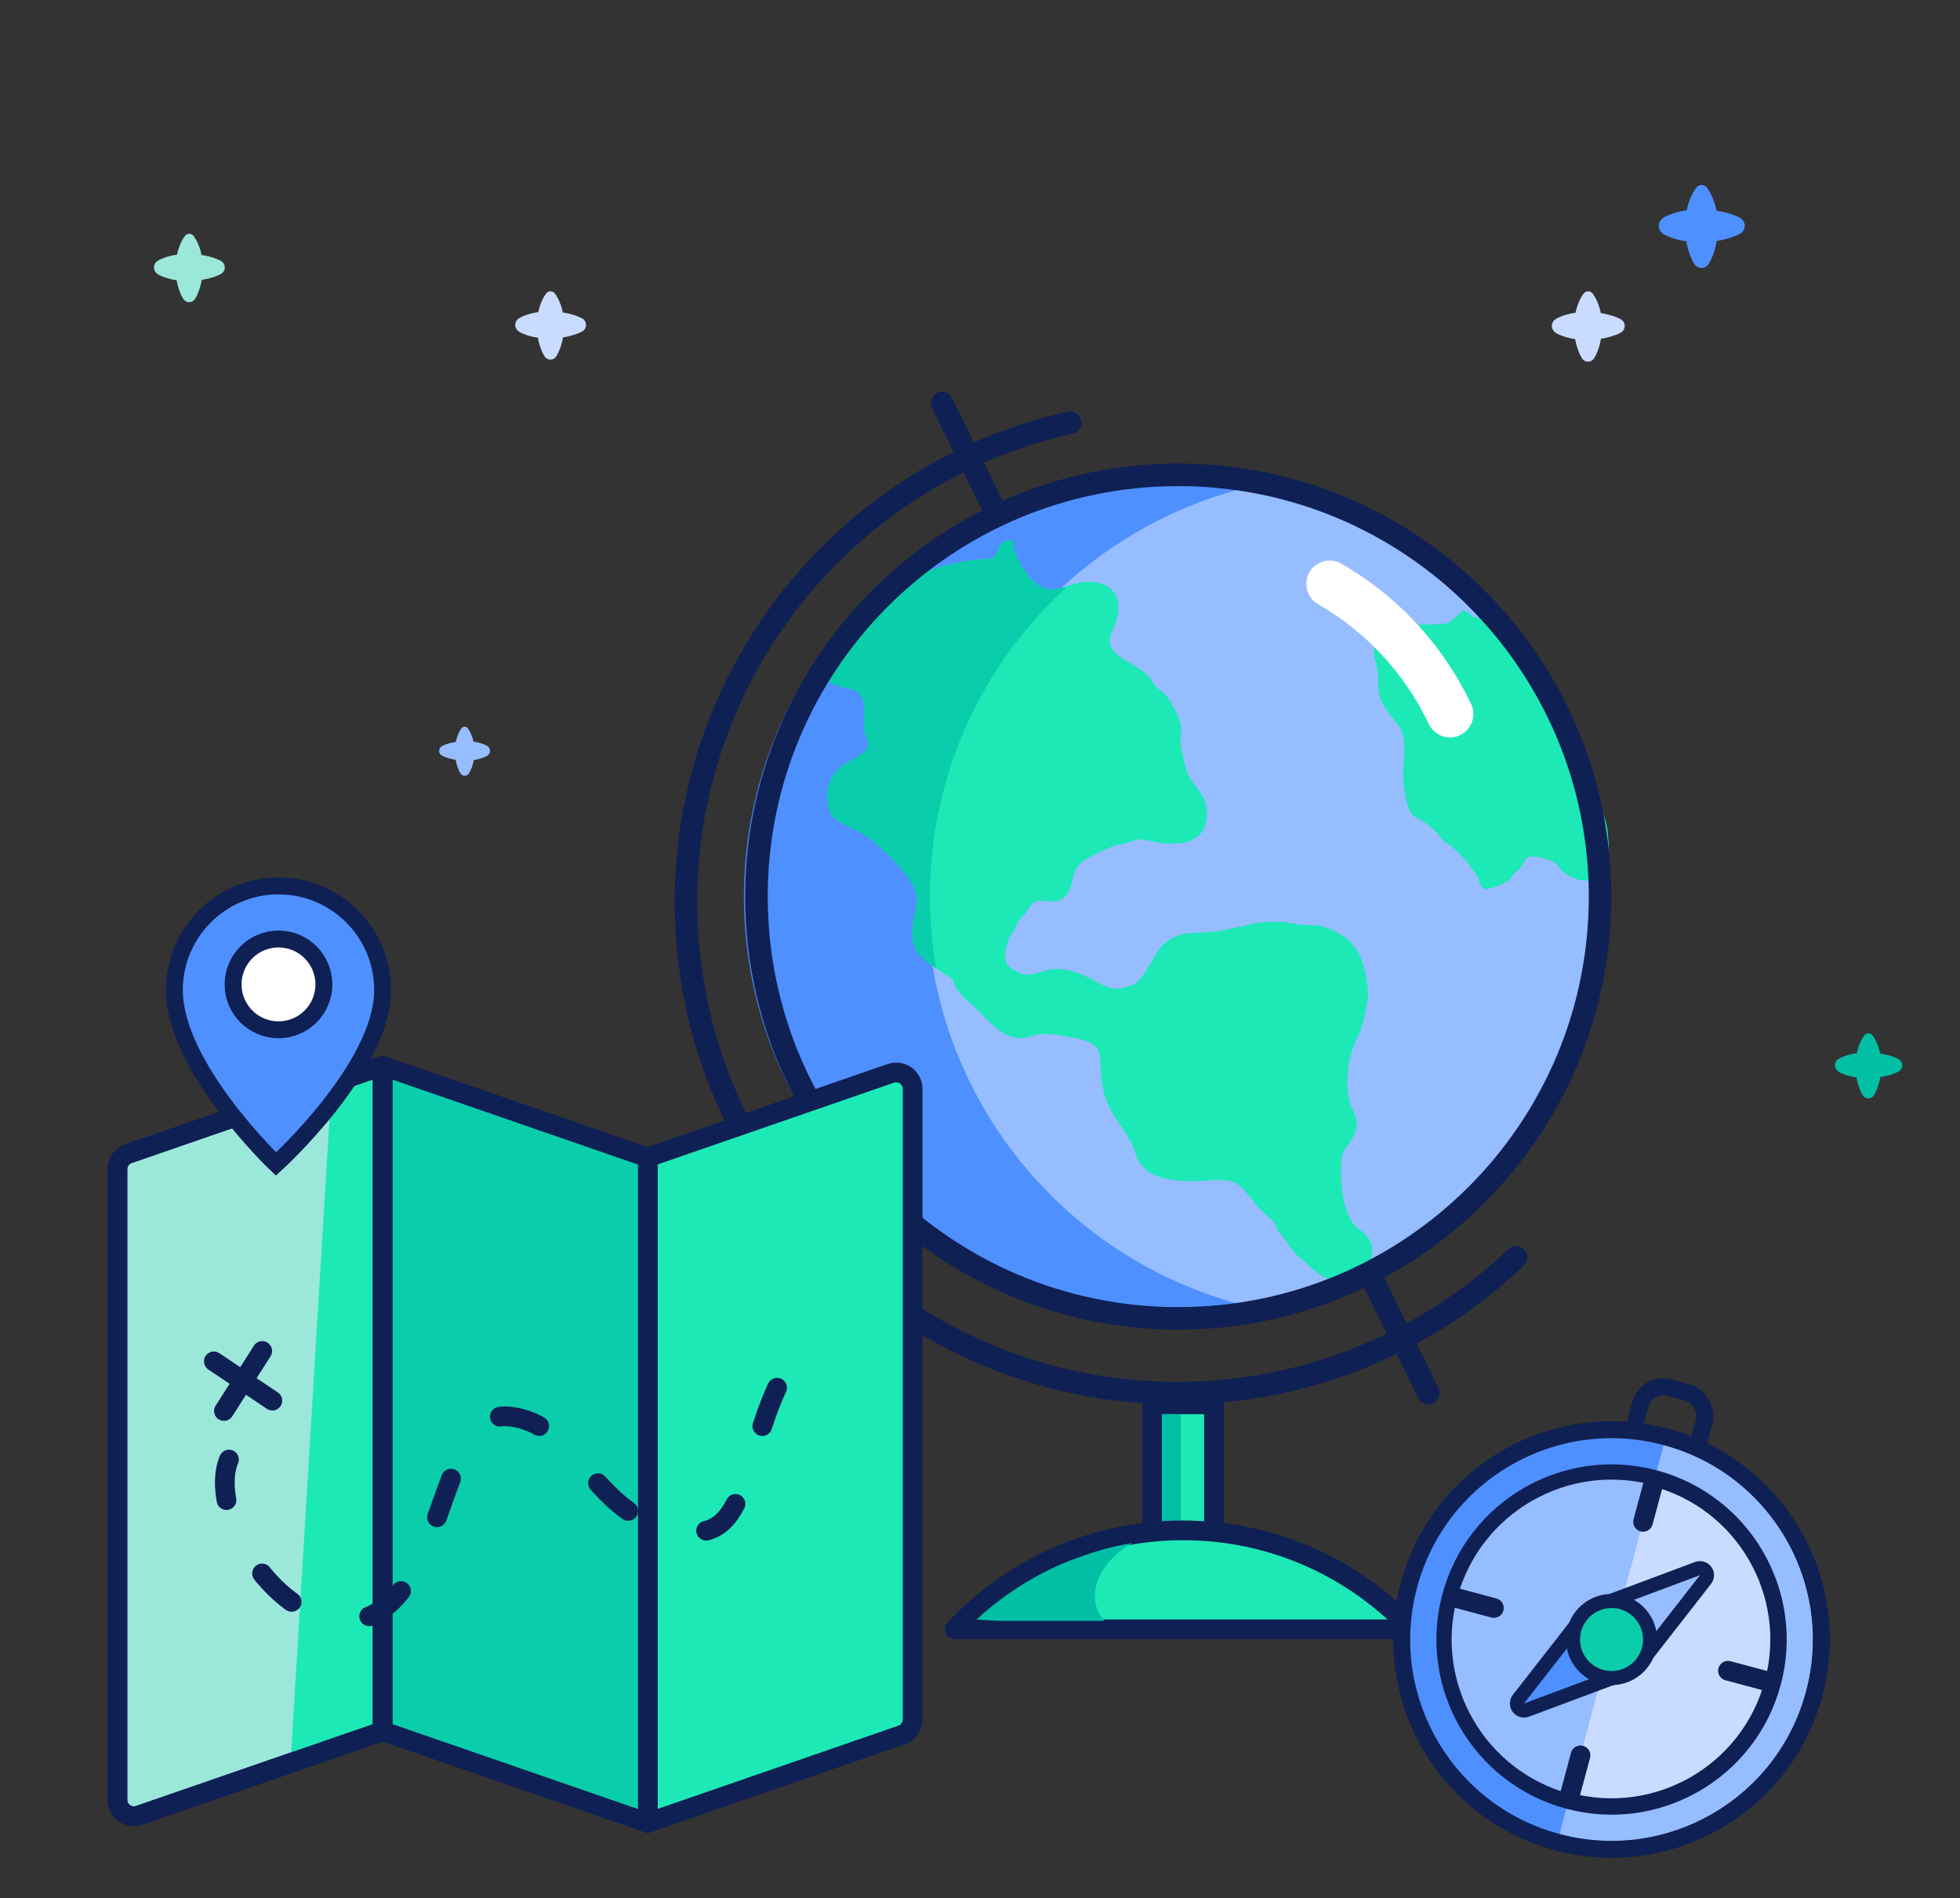 <svg width="348" height="337" viewBox="0 0 348 337" fill="none" xmlns="http://www.w3.org/2000/svg">
<rect x="0" y="0" width="348" height="337" fill="#333333" stroke="none"/>
<g clip-path="url(#clip0)">
<g clip-path="url(#clip1)">
<path d="M169.063 70.674C168.576 69.682 167.378 69.273 166.386 69.76C165.395 70.247 164.986 71.446 165.473 72.437L169.063 70.674ZM251.82 248.236C252.307 249.227 253.505 249.636 254.497 249.149C255.488 248.662 255.897 247.464 255.41 246.472L251.82 248.236ZM165.473 72.437L251.82 248.236L255.41 246.472L169.063 70.674L165.473 72.437Z" fill="#0F2054"/>
<path d="M209.203 234.089C250.562 234.089 284.091 200.56 284.091 159.2C284.091 117.841 250.562 84.312 209.203 84.312C167.843 84.312 134.315 117.841 134.315 159.2C134.315 200.56 167.843 234.089 209.203 234.089Z" fill="white"/>
<path opacity="0.7" d="M209.203 234.089C250.562 234.089 284.091 200.56 284.091 159.2C284.091 117.841 250.562 84.312 209.203 84.312C167.843 84.312 134.315 117.841 134.315 159.2C134.315 200.56 167.843 234.089 209.203 234.089Z" fill="#69A1FF"/>
<path opacity="0.65" d="M164.568 159.201C164.568 123.432 189.667 93.523 223.201 86.114C217.981 84.951 212.532 84.335 206.97 84.335C165.616 84.335 132.082 117.87 132.082 159.224C132.082 200.577 165.616 234.112 206.97 234.112C212.555 234.112 217.981 233.474 223.201 232.334C189.667 224.879 164.568 194.992 164.568 159.201Z" fill="#448AFF"/>
<path opacity="0.65" d="M164.568 159.201C164.568 123.432 189.667 93.523 223.201 86.114C217.981 84.951 212.532 84.335 206.97 84.335C165.616 84.335 132.082 117.87 132.082 159.224C132.082 200.577 165.616 234.112 206.97 234.112C212.555 234.112 217.981 233.474 223.201 232.334C189.667 224.879 164.568 194.992 164.568 159.201Z" fill="#448AFF"/>
<path d="M190.002 75.058C150.979 83.722 121.799 118.538 121.799 160.17C121.799 208.321 160.832 247.354 208.983 247.354C232.323 247.354 253.52 238.183 269.169 223.248" stroke="#0F2054" stroke-width="4" stroke-miterlimit="10" stroke-linecap="round" stroke-linejoin="round"/>
<rect x="204.584" y="249.345" width="10.955" height="23.788" fill="#1DE9B6" stroke="#0F2054" stroke-width="3.5" stroke-linecap="round" stroke-linejoin="round"/>
<rect x="206.376" y="251.091" width="3.265" height="19.172" fill="#00BFA5"/>
<path fill-rule="evenodd" clip-rule="evenodd" d="M250.62 289.299H169.505C179.647 278.483 194.066 271.726 210.063 271.726C226.059 271.726 240.478 278.483 250.62 289.299Z" fill="#1DE9B6"/>
<path d="M169.505 289.299L168.229 288.102C167.751 288.61 167.622 289.354 167.899 289.994C168.177 290.634 168.808 291.049 169.505 291.049V289.299ZM250.62 289.299V291.049C251.318 291.049 251.949 290.634 252.226 289.994C252.503 289.354 252.374 288.61 251.897 288.102L250.62 289.299ZM169.505 291.049H250.62V287.549H169.505V291.049ZM170.782 290.496C180.607 280.018 194.569 273.476 210.063 273.476V269.976C193.562 269.976 178.687 276.948 168.229 288.102L170.782 290.496ZM210.063 273.476C225.556 273.476 239.519 280.018 249.344 290.496L251.897 288.102C241.438 276.948 226.563 269.976 210.063 269.976V273.476Z" fill="#0F2054"/>
<path d="M171.844 287.456C181.056 278.086 202.178 273.322 202.178 273.322C191.061 279.039 193.432 288.895 199.478 289.299L171.844 287.456Z" fill="#00BFA5"/>
<path d="M169.505 289.299L168.411 288.273C168.002 288.709 167.891 289.346 168.129 289.895C168.366 290.443 168.907 290.799 169.505 290.799V289.299ZM250.62 289.299V290.799C251.218 290.799 251.759 290.443 251.996 289.895C252.234 289.346 252.123 288.709 251.714 288.273L250.62 289.299ZM169.505 290.799H250.62V287.799H169.505V290.799ZM170.599 290.325C180.47 279.799 194.497 273.226 210.063 273.226V270.226C193.634 270.226 178.825 277.167 168.411 288.273L170.599 290.325ZM210.063 273.226C225.628 273.226 239.656 279.799 249.526 290.325L251.714 288.273C241.301 277.167 226.491 270.226 210.063 270.226V273.226Z" fill="#0F2054"/>
<path d="M179.368 96.444C179.368 99.256 182.918 105.202 186.585 105.202C188.737 105.202 190.836 103.908 192.86 103.847C198.206 103.685 199.078 107.559 196.93 111.975C194.732 116.493 200.823 117.874 203.186 120.103C203.912 120.786 204.211 121.615 204.901 122.304C205.767 123.168 206.9 123.875 207.426 125.013C208.03 126.32 209.141 127.767 209.141 129.246C209.141 130.628 208.956 132.136 209.31 133.48C209.761 135.189 209.848 136.906 210.837 138.466C211.637 139.727 212.607 140.76 213.286 142.116C214.068 143.677 213.85 146.868 212.363 148.023C210.643 149.359 209.232 149.227 207.106 149.227C205.353 149.227 202.704 148.015 201.151 148.719C199.826 149.321 198.362 149.333 197.006 149.905C195.22 150.658 193.373 151.526 191.767 152.614C189.518 154.138 190.368 157.135 188.62 158.879C187.046 160.451 184.151 158.295 182.685 160.328L182.629 160.405C182.027 161.24 181.33 162.208 180.65 162.924C179.941 163.671 179.9 164.557 179.368 165.22C178.299 166.555 177.39 169.735 178.294 171.391C178.865 172.435 180.949 173.542 182.082 173.611C184.059 173.731 185.631 172.595 187.509 172.595C190.075 172.595 192.321 173.65 194.387 174.796C196.954 176.22 198.388 176.508 201.264 175.38C203.154 174.638 204.833 171.07 205.9 169.397C207.365 167.098 209.658 166.16 212.382 166.16C215.888 166.16 218.771 165.447 222.18 164.636C224.474 164.091 228.016 164.089 230.321 164.636C231.821 164.993 233.354 164.629 234.843 165.069C236.089 165.438 236.936 165.871 238.047 166.574C241.483 168.75 241.961 172.806 242.399 176.521L242.399 176.527C242.399 176.527 241.574 181.97 240.854 183.263C238.937 186.709 238.155 191.625 239.008 195.455C239.328 196.894 240.345 198.231 240.345 199.688C240.345 202.088 237.758 203.385 237.632 205.784C237.434 209.543 237.565 213.656 239.403 216.96C240.561 219.041 243.059 219.331 243.059 222.039C243.059 222.939 243.012 223.851 243.059 224.749C244.333 224.286 244.083 226.485 244.015 225.572C243.938 224.538 243.118 225.875 243.059 224.749C241.515 225.309 240.51 228.221 239.008 227.721C236.17 226.777 234.625 226.149 232.544 224.071C231.636 223.165 230.602 222.609 229.831 221.55C229.247 220.749 228.5 219.455 227.796 218.822C227.046 218.148 227.027 216.933 226.288 216.301C225.531 215.653 224.784 214.969 224.065 214.25C222.631 212.818 221.447 210.526 219.655 209.584C217.685 208.549 214.313 209.17 212.194 209.17C208.494 209.17 203.312 208.96 202.093 204.58C201.327 201.826 199.18 199.448 197.778 196.96C196.222 194.197 196.001 191.257 195.913 188.173C195.82 184.927 193.577 184.317 190.844 183.771C188.181 183.239 185.492 182.598 182.76 183.507C180.182 184.366 178.038 182.95 176.24 181.25C174.827 179.912 173.546 178.414 172.019 177.167C171.247 176.536 170.034 175.103 169.815 174.119C169.634 173.306 168.849 173.043 168.175 172.595C166.557 171.518 165.063 170.621 163.691 169.208C161.498 166.952 163.034 162.784 163.333 160.102C163.677 157.009 160.187 153.519 158.188 151.523C156.054 149.391 153.937 147.581 151.16 146.368C148.191 145.071 147.41 144.406 147.41 141.024C147.41 138.699 149.068 136.778 150.99 135.681C152.981 134.545 155.799 133.351 154.363 130.77C153.539 129.289 154.323 126.512 153.93 124.844C153.297 122.156 152.122 122.045 149.765 121.457C145.107 120.294 146.702 118.613 149.765 113.108C154.587 112.457 159.635 103.184 164.199 101.984C168.054 100.971 171.739 99.783 175.75 99.783C177.836 99.783 177.283 96.444 179.368 96.444Z" fill="#1DE9B6"/>
<path d="M243.059 224.749C243.012 223.851 243.059 222.939 243.059 222.039C243.059 219.331 240.561 219.041 239.403 216.96C237.565 213.656 237.434 209.543 237.632 205.784C237.758 203.385 240.345 202.088 240.345 199.688C240.345 198.231 239.328 196.894 239.008 195.455C238.155 191.625 238.937 186.709 240.854 183.263C241.574 181.97 242.399 176.527 242.399 176.527C241.962 172.811 241.485 168.752 238.047 166.574C236.936 165.871 236.089 165.438 234.843 165.069C233.354 164.629 231.821 164.993 230.321 164.636C228.016 164.089 224.474 164.091 222.18 164.636C218.771 165.447 215.888 166.16 212.382 166.16C209.658 166.16 207.365 167.098 205.9 169.397C204.833 171.07 203.154 174.638 201.264 175.38C198.388 176.508 196.954 176.22 194.387 174.796C192.321 173.65 190.075 172.595 187.509 172.595C185.631 172.595 184.059 173.731 182.082 173.611C180.949 173.542 178.865 172.435 178.294 171.391C177.39 169.735 178.299 166.555 179.368 165.22C179.9 164.557 179.941 163.671 180.65 162.924C181.35 162.186 182.07 161.18 182.685 160.328C184.151 158.295 187.046 160.451 188.62 158.879C190.368 157.135 189.518 154.138 191.767 152.614C193.373 151.526 195.22 150.658 197.006 149.905C198.362 149.333 199.826 149.321 201.151 148.719C202.704 148.015 205.353 149.227 207.106 149.227C209.232 149.227 210.643 149.359 212.363 148.023C213.85 146.868 214.068 143.677 213.286 142.116C212.607 140.76 211.637 139.727 210.837 138.466C209.848 136.906 209.761 135.189 209.31 133.48C208.956 132.136 209.141 130.628 209.141 129.246C209.141 127.767 208.03 126.32 207.426 125.013C206.9 123.875 205.767 123.168 204.901 122.304C204.211 121.615 203.912 120.786 203.186 120.103C200.823 117.874 194.732 116.493 196.93 111.975C199.078 107.559 198.206 103.685 192.86 103.847C190.836 103.908 188.737 105.202 186.585 105.202C182.918 105.202 179.368 99.256 179.368 96.444C177.283 96.444 177.836 99.783 175.75 99.783C171.739 99.783 168.054 100.971 164.199 101.984C159.635 103.184 154.587 112.457 149.765 113.108M243.059 224.749C243.118 225.875 243.938 224.538 244.015 225.572C244.083 226.485 244.333 224.286 243.059 224.749ZM243.059 224.749C241.515 225.309 240.51 228.221 239.008 227.721C236.17 226.777 234.625 226.149 232.544 224.071C231.636 223.165 230.602 222.609 229.831 221.55C229.247 220.749 228.5 219.455 227.796 218.822C227.046 218.148 227.027 216.933 226.288 216.301C225.531 215.653 224.784 214.969 224.065 214.25C222.631 212.818 221.447 210.526 219.655 209.584C217.685 208.549 214.313 209.17 212.194 209.17C208.494 209.17 203.312 208.96 202.093 204.58C201.327 201.826 199.18 199.448 197.778 196.96C196.222 194.197 196.001 191.257 195.913 188.173C195.82 184.927 193.577 184.317 190.844 183.771C188.181 183.239 185.492 182.598 182.76 183.507C180.182 184.366 178.038 182.95 176.24 181.25C174.827 179.912 173.546 178.414 172.019 177.167C171.247 176.536 170.034 175.103 169.815 174.119C169.634 173.306 168.849 173.043 168.175 172.595C166.557 171.518 165.063 170.621 163.691 169.208C161.498 166.952 163.034 162.784 163.333 160.102C163.677 157.009 160.187 153.519 158.188 151.523C156.054 149.391 153.937 147.581 151.16 146.368C148.191 145.071 147.41 144.406 147.41 141.024C147.41 138.699 149.068 136.778 150.99 135.681C152.981 134.545 155.799 133.351 154.363 130.77C153.539 129.289 154.323 126.512 153.93 124.844C153.297 122.156 152.122 122.045 149.765 121.457C145.107 120.294 146.702 118.613 149.765 113.108M149.765 113.108C152.368 113.008 147.177 113.457 149.765 113.108Z" stroke="#1DE9B6" stroke-width="1.094" stroke-linecap="round" stroke-linejoin="round"/>
<path d="M256.978 111.222C258.063 111.049 259.082 109.551 259.981 108.97C260.603 109.281 261.1 110.144 261.869 110.199C262.543 110.247 263.548 110.344 264.075 110.813C265.527 112.103 267.058 113.369 268.443 114.771C269.664 116.008 270.32 117.348 271.172 118.831C272.351 120.881 273.774 122.786 274.971 124.825C275.851 126.324 276.598 127.927 277.177 129.568C277.913 131.651 279.152 133.433 280.089 135.425C281.013 137.387 281.525 139.513 282.523 141.43C283.645 143.585 284.723 145.465 284.912 147.936C285.103 150.449 285.783 154.325 282.91 155.602C281.165 156.377 278.168 155.096 277.223 153.6C276.302 152.143 273.415 151.493 271.809 151.553C270.599 151.598 270.259 152.611 269.716 153.441C269.27 154.124 268.653 154.489 268.17 155.033C267.975 155.252 267.9 155.707 267.646 155.852C266.9 156.279 266.132 156.618 265.326 156.921C263.615 157.566 263.491 157.501 263.006 155.852C262.746 154.968 261.917 154.196 261.414 153.441C260.609 152.234 259.725 151.387 258.684 150.37C257.988 149.69 256.845 149.217 256.296 148.436C255.451 147.236 254.283 146.327 253.111 145.457C252.143 144.737 251.314 144.878 250.768 143.614C250.133 142.142 250.039 140.917 249.79 139.36C249.309 136.352 250.437 132.944 249.494 130.011C248.788 127.815 246.574 126.328 245.696 124.165C245.161 122.851 245.241 121.37 245.241 119.98C245.241 118.35 244.137 116.352 244.672 114.748C244.989 113.797 245.647 112.915 246.355 112.246C247.145 111.499 248.07 111.427 249.199 111.427C250.686 111.427 252.088 111.458 253.566 111.427C254.72 111.402 255.832 111.405 256.978 111.222Z" fill="#1DE9B6" stroke="#1DE9B6" stroke-width="1.094" stroke-linecap="round" stroke-linejoin="round"/>
<path d="M257.441 126.785C252.649 116.72 245.092 108.855 236.086 103.674" stroke="white" stroke-width="8.303" stroke-miterlimit="10" stroke-linecap="round" stroke-linejoin="round"/>
<g opacity="0.65">
<path fill-rule="evenodd" clip-rule="evenodd" d="M187.697 105.098C173.446 118.726 164.567 137.927 164.567 159.2C164.567 163.126 164.869 166.98 165.451 170.741C164.844 170.285 164.257 169.791 163.691 169.208C161.983 167.451 162.537 164.533 163.007 162.062C163.14 161.36 163.267 160.695 163.333 160.102C163.677 157.009 160.187 153.518 158.188 151.523C156.053 149.391 153.937 147.581 151.16 146.367C148.191 145.071 147.41 144.406 147.41 141.024C147.41 138.699 149.068 136.778 150.99 135.681C151.182 135.571 151.382 135.461 151.584 135.35C153.485 134.302 155.661 133.102 154.363 130.77C153.886 129.913 153.948 128.62 154.008 127.36C154.052 126.444 154.095 125.546 153.93 124.844C153.338 122.331 152.272 122.071 150.21 121.567C150.067 121.532 149.919 121.495 149.765 121.457C145.605 120.419 146.433 118.966 148.839 114.746C149.127 114.241 149.438 113.696 149.765 113.108C152.3 112.766 154.897 110.041 157.454 107.359C159.761 104.939 162.034 102.553 164.199 101.984C164.77 101.834 165.336 101.681 165.9 101.528C169.151 100.646 172.332 99.783 175.75 99.783C176.793 99.783 177.176 98.948 177.559 98.113C177.942 97.279 178.326 96.444 179.368 96.444C179.368 99.256 182.917 105.201 186.585 105.201C186.958 105.201 187.328 105.163 187.697 105.098Z" fill="#00BFA5"/>
<path d="M187.697 105.098L188.075 105.494L189.376 104.25L187.603 104.559L187.697 105.098ZM165.451 170.741L165.123 171.179L166.197 171.986L165.992 170.658L165.451 170.741ZM163.691 169.208L164.083 168.827H164.083L163.691 169.208ZM163.007 162.062L162.469 161.96L163.007 162.062ZM163.333 160.102L162.789 160.041L163.333 160.102ZM158.188 151.523L158.575 151.135L158.575 151.135L158.188 151.523ZM151.16 146.367L150.941 146.869L151.16 146.367ZM150.99 135.681L150.719 135.205H150.719L150.99 135.681ZM151.584 135.35L151.32 134.87H151.32L151.584 135.35ZM154.363 130.77L153.885 131.036H153.885L154.363 130.77ZM154.008 127.36L154.555 127.386L154.008 127.36ZM153.93 124.844L153.397 124.969L153.93 124.844ZM150.21 121.567L150.34 121.035H150.34L150.21 121.567ZM149.765 121.457L149.633 121.988H149.633L149.765 121.457ZM148.839 114.746L149.315 115.017H149.315L148.839 114.746ZM149.765 113.108L149.692 112.566L149.42 112.602L149.287 112.842L149.765 113.108ZM157.454 107.359L157.058 106.981L157.454 107.359ZM164.199 101.984L164.06 101.455L164.199 101.984ZM165.9 101.528L166.044 102.056L165.9 101.528ZM177.559 98.113L178.057 98.342V98.342L177.559 98.113ZM179.368 96.444H179.915V95.897H179.368V96.444ZM165.115 159.2C165.115 138.082 173.928 119.022 188.075 105.494L187.319 104.703C172.964 118.429 164.02 137.771 164.02 159.2H165.115ZM165.992 170.658C165.414 166.924 165.115 163.098 165.115 159.2H164.02C164.02 163.154 164.324 167.036 164.91 170.825L165.992 170.658ZM163.298 169.59C163.889 170.197 164.498 170.71 165.123 171.179L165.78 170.304C165.189 169.861 164.625 169.384 164.083 168.827L163.298 169.59ZM162.469 161.96C162.236 163.184 161.968 164.587 161.985 165.91C162.002 167.24 162.308 168.57 163.298 169.59L164.083 168.827C163.366 168.089 163.094 167.082 163.079 165.896C163.064 164.703 163.307 163.412 163.544 162.164L162.469 161.96ZM162.789 160.041C162.726 160.609 162.604 161.253 162.469 161.96L163.544 162.164C163.677 161.468 163.808 160.78 163.876 160.162L162.789 160.041ZM157.802 151.91C158.805 152.912 160.145 154.253 161.194 155.719C162.256 157.204 162.937 158.706 162.789 160.041L163.876 160.162C164.072 158.405 163.181 156.615 162.084 155.083C160.975 153.531 159.571 152.129 158.575 151.135L157.802 151.91ZM150.941 146.869C153.625 148.041 155.684 149.795 157.802 151.91L158.575 151.135C156.423 148.987 154.25 147.12 151.379 145.866L150.941 146.869ZM146.863 141.024C146.863 142.734 147.054 143.904 147.735 144.807C148.4 145.69 149.475 146.229 150.941 146.869L151.379 145.866C149.876 145.209 149.076 144.767 148.609 144.148C148.157 143.549 147.957 142.696 147.957 141.024H146.863ZM150.719 135.205C148.704 136.355 146.863 138.426 146.863 141.024H147.957C147.957 138.971 149.431 137.2 151.261 136.156L150.719 135.205ZM151.32 134.87C151.118 134.982 150.915 135.094 150.719 135.205L151.261 136.156C151.449 136.049 151.645 135.941 151.849 135.829L151.32 134.87ZM153.885 131.036C154.167 131.544 154.236 131.942 154.2 132.261C154.164 132.582 154.016 132.884 153.758 133.185C153.216 133.817 152.298 134.332 151.32 134.87L151.849 135.829C152.772 135.32 153.891 134.711 154.589 133.898C154.949 133.477 155.221 132.976 155.288 132.383C155.354 131.789 155.208 131.163 154.841 130.504L153.885 131.036ZM153.462 127.334C153.432 127.957 153.399 128.627 153.438 129.25C153.477 129.87 153.588 130.503 153.885 131.036L154.841 130.504C154.661 130.18 154.565 129.737 154.53 129.182C154.496 128.63 154.524 128.023 154.555 127.386L153.462 127.334ZM153.397 124.969C153.541 125.58 153.507 126.392 153.462 127.334L154.555 127.386C154.598 126.497 154.649 125.511 154.462 124.718L153.397 124.969ZM150.08 122.098C151.145 122.359 151.805 122.529 152.296 122.892C152.749 123.227 153.116 123.778 153.397 124.969L154.462 124.718C154.151 123.397 153.69 122.562 152.946 122.012C152.241 121.491 151.337 121.279 150.34 121.035L150.08 122.098ZM149.633 121.988C149.788 122.027 149.937 122.063 150.08 122.098L150.34 121.035C150.197 121 150.05 120.964 149.898 120.926L149.633 121.988ZM148.364 114.475C147.766 115.523 147.251 116.426 146.889 117.196C146.531 117.955 146.285 118.66 146.292 119.301C146.301 119.997 146.606 120.563 147.201 121.004C147.761 121.418 148.576 121.724 149.633 121.988L149.898 120.926C148.875 120.671 148.233 120.406 147.853 120.124C147.508 119.869 147.391 119.612 147.387 119.288C147.382 118.909 147.534 118.394 147.879 117.662C148.219 116.94 148.709 116.079 149.315 115.017L148.364 114.475ZM149.287 112.842C148.961 113.427 148.652 113.97 148.364 114.475L149.315 115.017C149.603 114.512 149.915 113.965 150.244 113.374L149.287 112.842ZM157.058 106.981C155.774 108.328 154.509 109.654 153.254 110.689C151.991 111.729 150.805 112.415 149.692 112.566L149.839 113.65C151.26 113.458 152.641 112.611 153.949 111.533C155.266 110.449 156.578 109.071 157.85 107.736L157.058 106.981ZM164.06 101.455C162.855 101.772 161.668 102.577 160.523 103.562C159.371 104.553 158.207 105.776 157.058 106.981L157.85 107.736C159.008 106.521 160.134 105.341 161.237 104.392C162.346 103.438 163.379 102.766 164.338 102.514L164.06 101.455ZM165.757 101C165.192 101.153 164.628 101.306 164.06 101.455L164.338 102.514C164.911 102.363 165.48 102.209 166.044 102.056L165.757 101ZM175.75 99.236C172.248 99.236 168.997 100.121 165.757 101L166.044 102.056C169.305 101.171 172.417 100.33 175.75 100.33V99.236ZM177.062 97.885C176.862 98.321 176.702 98.659 176.49 98.901C176.307 99.111 176.094 99.236 175.75 99.236V100.33C176.449 100.33 176.95 100.038 177.314 99.622C177.65 99.237 177.873 98.741 178.057 98.342L177.062 97.885ZM179.368 95.897C178.67 95.897 178.169 96.189 177.805 96.605C177.468 96.99 177.245 97.486 177.062 97.885L178.057 98.342C178.256 97.906 178.417 97.568 178.628 97.326C178.812 97.116 179.024 96.991 179.368 96.991V95.897ZM186.585 104.654C185.817 104.654 185.017 104.342 184.227 103.782C183.438 103.223 182.691 102.439 182.043 101.554C181.396 100.67 180.859 99.702 180.487 98.791C180.11 97.872 179.915 97.047 179.915 96.444H178.821C178.821 97.246 179.07 98.22 179.474 99.206C179.881 100.2 180.461 101.246 181.16 102.2C181.857 103.153 182.685 104.031 183.594 104.675C184.501 105.318 185.519 105.749 186.585 105.749V104.654ZM187.603 104.559C187.258 104.619 186.92 104.654 186.585 104.654V105.749C186.995 105.749 187.398 105.706 187.791 105.638L187.603 104.559Z" fill="#00BFA5"/>
</g>
<path d="M209.203 234.089C250.562 234.089 284.091 200.56 284.091 159.2C284.091 117.841 250.562 84.312 209.203 84.312C167.843 84.312 134.315 117.841 134.315 159.2C134.315 200.56 167.843 234.089 209.203 234.089Z" stroke="#0F2054" stroke-width="4" stroke-miterlimit="10" stroke-linejoin="round"/>
<path d="M20.847 207.61C20.847 206.363 21.637 205.254 22.815 204.847L67.934 189.242V307.378L24.726 322.322C22.827 322.978 20.847 321.568 20.847 319.559V207.61Z" fill="#9BE7DA" stroke="#0F2054" stroke-width="3.5" stroke-linecap="round" stroke-linejoin="round"/>
<path d="M58.868 192.51L67.934 189.242V307.378L51.577 313.17L58.868 192.51Z" fill="#1DE9B6"/>
<path d="M114.953 205.527L158.161 190.584C160.06 189.927 162.04 191.337 162.04 193.347V305.295C162.04 306.542 161.25 307.651 160.072 308.059L114.953 323.663V205.527Z" fill="#1DE9B6" stroke="#0F2054" stroke-width="3.5" stroke-linecap="round" stroke-linejoin="round"/>
<path d="M115.021 205.527L67.934 189.242V307.378L115.021 323.663V205.527Z" fill="#0ACEAB" stroke="#0F2054" stroke-width="3.5" stroke-linecap="round" stroke-linejoin="round"/>
<path d="M37.969 241.717L48.356 248.69" stroke="#0F2054" stroke-width="3.5" stroke-linecap="round" stroke-linejoin="round"/>
<path d="M39.764 250.531L46.561 239.875" stroke="#0F2054" stroke-width="3.5" stroke-linecap="round" stroke-linejoin="round"/>
<path d="M40.652 259.153C36.896 268.222 48.089 287.099 60.412 287.781C79.653 288.847 76.88 250.084 90.401 251.507C103.921 252.929 105.379 272.005 123.58 272.005C135.563 272.005 131.309 247.239 146.563 234.79" stroke="#0F2054" stroke-width="3.5" stroke-linecap="round" stroke-linejoin="round" stroke-dasharray="7.31 14.62"/>
<path d="M20.847 207.61C20.847 206.363 21.637 205.254 22.815 204.847L67.934 189.242V307.378L24.726 322.322C22.827 322.978 20.847 321.568 20.847 319.558V207.61Z" stroke="#0F2054" stroke-width="3.5" stroke-linecap="round" stroke-linejoin="round"/>
<path fill-rule="evenodd" clip-rule="evenodd" d="M49.005 206.679C49.005 206.679 67.934 189.52 67.934 175.789C67.934 165.579 59.657 157.301 49.446 157.301C39.236 157.301 30.958 165.579 30.958 175.789C30.958 189.52 49.005 206.679 49.005 206.679Z" fill="#4E90FF" stroke="#0F2054" stroke-width="3"/>
<circle cx="49.446" cy="174.787" r="8.06" fill="white" stroke="#0F2054" stroke-width="3"/>
<rect x="292.332" y="245.295" width="11.738" height="13.173" rx="4.168" transform="rotate(15 292.332 245.295)" stroke="#0F2054" stroke-width="3"/>
<path d="M276.492 327.084C296.36 332.407 316.782 320.617 322.106 300.749C327.429 280.881 315.639 260.459 295.771 255.136C275.903 249.812 255.481 261.603 250.158 281.471C244.834 301.339 256.624 321.76 276.492 327.084Z" fill="#96BDFF" stroke="#0F2054" stroke-width="2.909" stroke-miterlimit="10" stroke-linejoin="round"/>
<path d="M276.492 327.084L286.132 291.11L295.771 255.136C275.903 249.812 255.481 261.603 250.158 281.471C244.834 301.339 256.624 321.76 276.492 327.084Z" fill="#4E90FF"/>
<path d="M278.46 319.74C294.272 323.977 310.525 314.593 314.762 298.782C318.998 282.97 309.615 266.717 293.803 262.48C277.991 258.243 261.739 267.627 257.502 283.439C253.265 299.251 262.648 315.503 278.46 319.74Z" fill="#C9DCFF" stroke="#0F2054" stroke-width="2.909" stroke-miterlimit="10" stroke-linejoin="round"/>
<path d="M278.46 319.74L286.132 291.11L293.803 262.48C277.991 258.243 261.739 267.627 257.502 283.439C253.265 299.251 262.648 315.503 278.46 319.74Z" fill="#96BDFF"/>
<path d="M269.597 301.7C269.253 302.141 269.244 302.757 269.575 303.208C269.905 303.659 270.496 303.835 271.02 303.64L288.131 297.253C288.498 297.116 288.779 296.815 288.891 296.439C289.004 296.064 288.933 295.658 288.702 295.342L282.822 287.326C282.59 287.011 282.224 286.822 281.832 286.816C281.441 286.81 281.069 286.988 280.828 287.297L269.597 301.7Z" fill="#4E90FF" stroke="#0F2054" stroke-width="2.5" stroke-linecap="round" stroke-linejoin="round"/>
<path d="M302.816 280.455C303.16 280.013 303.169 279.398 302.838 278.947C302.507 278.495 301.917 278.319 301.393 278.515L284.771 284.719C284.404 284.856 284.122 285.157 284.01 285.533C283.898 285.908 283.968 286.314 284.2 286.63L289.912 294.417C290.143 294.732 290.51 294.921 290.901 294.927C291.293 294.933 291.664 294.755 291.905 294.446L302.816 280.455Z" fill="#96BDFF" stroke="#0F2054" stroke-width="2.5" stroke-linecap="round" stroke-linejoin="round"/>
<path d="M284.361 297.719C288.01 298.697 291.762 296.531 292.74 292.881C293.718 289.231 291.552 285.479 287.902 284.501C284.252 283.523 280.501 285.689 279.523 289.339C278.545 292.989 280.711 296.741 284.361 297.719Z" fill="#0ACEAB" stroke="#0F2054" stroke-width="2.5" stroke-miterlimit="10" stroke-linejoin="round"/>
<path d="M278.757 318.63L280.621 311.673" stroke="#0F2054" stroke-width="3.5" stroke-linecap="round"/>
<path d="M258.278 283.647L265.234 285.511" stroke="#0F2054" stroke-width="3.5" stroke-linecap="round"/>
<path d="M291.731 270.213L293.594 263.257" stroke="#0F2054" stroke-width="3.5" stroke-linecap="round"/>
<path d="M306.806 296.65L313.762 298.514" stroke="#0F2054" stroke-width="3.5" stroke-linecap="round"/>
<path d="M276.492 327.084C296.36 332.407 316.782 320.617 322.106 300.749C327.429 280.881 315.639 260.459 295.771 255.136C275.903 249.812 255.481 261.603 250.158 281.471C244.834 301.339 256.624 321.76 276.492 327.084Z" stroke="#0F2054" stroke-width="3" stroke-miterlimit="10" stroke-linejoin="round"/>
<path d="M278.46 319.74C294.272 323.977 310.525 314.593 314.762 298.782C318.998 282.97 309.615 266.717 293.803 262.48C277.991 258.243 261.739 267.627 257.502 283.439C253.265 299.251 262.648 315.503 278.46 319.74Z" stroke="#0F2054" stroke-width="2.5" stroke-miterlimit="10" stroke-linejoin="round"/>
<path d="M27.532 48.198C27.137 47.544 27.35 46.699 28.004 46.304C28.468 46.023 28.939 45.84 29.403 45.68C29.867 45.52 30.339 45.406 30.803 45.315C31.008 45.277 31.221 45.239 31.426 45.209C31.464 45.034 31.502 44.859 31.548 44.684C31.67 44.22 31.829 43.748 32.035 43.284C32.24 42.82 32.484 42.349 32.841 41.885C32.887 41.824 32.947 41.763 33.016 41.71C33.434 41.383 34.043 41.467 34.362 41.885C34.72 42.349 34.963 42.82 35.169 43.284C35.374 43.748 35.534 44.22 35.655 44.684C35.709 44.882 35.746 45.072 35.785 45.27C35.99 45.3 36.195 45.33 36.393 45.376C37.329 45.574 38.257 45.817 39.192 46.304C39.428 46.426 39.633 46.623 39.763 46.874C40.105 47.529 39.846 48.335 39.192 48.669C38.257 49.156 37.329 49.4 36.393 49.597C36.203 49.635 36.013 49.666 35.815 49.696C35.785 49.894 35.746 50.092 35.701 50.289C35.594 50.753 35.465 51.225 35.29 51.689C35.115 52.153 34.917 52.624 34.613 53.088C34.522 53.233 34.393 53.362 34.241 53.461C33.67 53.826 32.917 53.659 32.552 53.088C32.255 52.624 32.05 52.153 31.875 51.689C31.708 51.225 31.571 50.753 31.464 50.289C31.426 50.114 31.396 49.932 31.366 49.757C31.168 49.727 30.978 49.696 30.78 49.658C30.316 49.575 29.844 49.453 29.38 49.293C28.916 49.133 28.445 48.951 27.981 48.669C27.821 48.555 27.654 48.396 27.532 48.198Z" fill="#9BE7DA"/>
<path d="M86.862 133.83C87.146 133.36 86.993 132.754 86.523 132.469C86.19 132.267 85.851 132.136 85.518 132.021C85.185 131.907 84.846 131.825 84.513 131.759C84.365 131.732 84.212 131.705 84.065 131.683C84.037 131.557 84.01 131.431 83.977 131.306C83.89 130.973 83.775 130.634 83.627 130.301C83.48 129.967 83.305 129.629 83.048 129.295C83.016 129.252 82.972 129.208 82.923 129.17C82.622 128.935 82.185 128.995 81.956 129.295C81.699 129.629 81.524 129.967 81.377 130.301C81.229 130.634 81.114 130.973 81.027 131.306C80.989 131.448 80.961 131.584 80.934 131.726C80.787 131.748 80.639 131.77 80.497 131.803C79.825 131.945 79.159 132.12 78.487 132.469C78.317 132.557 78.17 132.699 78.077 132.879C77.831 133.349 78.017 133.928 78.487 134.169C79.159 134.518 79.825 134.693 80.497 134.835C80.634 134.862 80.77 134.884 80.912 134.906C80.934 135.048 80.961 135.19 80.994 135.332C81.071 135.666 81.163 136.004 81.289 136.338C81.415 136.671 81.557 137.01 81.775 137.343C81.841 137.447 81.934 137.539 82.043 137.61C82.453 137.873 82.994 137.753 83.256 137.343C83.469 137.01 83.617 136.671 83.742 136.338C83.862 136.004 83.961 135.666 84.037 135.332C84.065 135.207 84.086 135.075 84.108 134.95C84.25 134.928 84.387 134.906 84.529 134.879C84.862 134.819 85.201 134.731 85.534 134.617C85.868 134.502 86.206 134.371 86.54 134.169C86.654 134.087 86.774 133.972 86.862 133.83Z" fill="#96BDFF"/>
<path d="M325.979 189.827C325.604 189.206 325.806 188.404 326.428 188.028C326.868 187.76 327.317 187.587 327.757 187.435C328.198 187.283 328.646 187.175 329.087 187.088C329.282 187.052 329.485 187.016 329.68 186.987C329.716 186.821 329.752 186.654 329.796 186.488C329.911 186.047 330.063 185.599 330.258 185.158C330.453 184.718 330.684 184.269 331.024 183.829C331.068 183.771 331.125 183.713 331.19 183.662C331.588 183.352 332.166 183.431 332.47 183.829C332.809 184.269 333.041 184.718 333.236 185.158C333.431 185.599 333.583 186.047 333.698 186.488C333.749 186.676 333.785 186.857 333.821 187.045C334.016 187.074 334.211 187.103 334.399 187.146C335.288 187.334 336.17 187.565 337.059 188.028C337.283 188.143 337.478 188.331 337.601 188.57C337.926 189.191 337.681 189.957 337.059 190.275C336.17 190.738 335.288 190.969 334.399 191.157C334.219 191.193 334.038 191.222 333.85 191.251C333.821 191.439 333.785 191.627 333.742 191.815C333.64 192.256 333.518 192.704 333.351 193.145C333.185 193.586 332.997 194.034 332.708 194.474C332.621 194.612 332.499 194.735 332.354 194.829C331.812 195.176 331.096 195.017 330.75 194.474C330.468 194.034 330.273 193.586 330.106 193.145C329.947 192.704 329.817 192.256 329.716 191.815C329.68 191.649 329.651 191.475 329.622 191.309C329.434 191.28 329.253 191.251 329.066 191.215C328.625 191.135 328.177 191.02 327.736 190.868C327.295 190.716 326.847 190.543 326.406 190.275C326.254 190.167 326.095 190.015 325.979 189.827Z" fill="#00BFA5"/>
<path d="M91.676 58.403C91.281 57.749 91.494 56.906 92.147 56.51C92.611 56.229 93.082 56.047 93.546 55.887C94.009 55.727 94.481 55.614 94.944 55.522C95.15 55.484 95.362 55.446 95.567 55.416C95.606 55.241 95.644 55.066 95.689 54.892C95.811 54.428 95.97 53.957 96.175 53.493C96.381 53.029 96.624 52.558 96.981 52.095C97.027 52.034 97.088 51.973 97.156 51.92C97.574 51.593 98.182 51.676 98.501 52.095C98.858 52.558 99.102 53.029 99.307 53.493C99.512 53.957 99.672 54.428 99.793 54.892C99.847 55.089 99.885 55.279 99.922 55.477C100.128 55.507 100.333 55.538 100.531 55.583C101.465 55.781 102.393 56.024 103.327 56.51C103.563 56.632 103.768 56.83 103.897 57.08C104.239 57.734 103.981 58.54 103.327 58.874C102.393 59.361 101.465 59.604 100.531 59.801C100.341 59.839 100.15 59.87 99.953 59.9C99.922 60.098 99.885 60.295 99.839 60.493C99.733 60.957 99.603 61.428 99.428 61.891C99.254 62.355 99.056 62.826 98.752 63.29C98.661 63.434 98.532 63.563 98.38 63.662C97.81 64.027 97.057 63.86 96.692 63.29C96.396 62.826 96.191 62.355 96.016 61.891C95.849 61.428 95.712 60.957 95.606 60.493C95.567 60.318 95.537 60.136 95.507 59.961C95.309 59.931 95.119 59.9 94.921 59.862C94.458 59.779 93.987 59.657 93.523 59.497C93.059 59.338 92.588 59.155 92.124 58.874C91.965 58.76 91.798 58.6 91.676 58.403Z" fill="#C9DCFF"/>
<path d="M275.729 58.602C275.322 57.929 275.542 57.06 276.215 56.653C276.692 56.364 277.177 56.176 277.655 56.011C278.132 55.847 278.618 55.73 279.095 55.636C279.306 55.597 279.526 55.557 279.737 55.526C279.776 55.346 279.815 55.166 279.862 54.986C279.987 54.509 280.152 54.023 280.363 53.546C280.574 53.069 280.825 52.583 281.193 52.106C281.24 52.043 281.302 51.98 281.373 51.926C281.803 51.589 282.429 51.675 282.758 52.106C283.126 52.583 283.377 53.069 283.588 53.546C283.799 54.023 283.964 54.509 284.089 54.986C284.144 55.19 284.183 55.385 284.222 55.589C284.433 55.62 284.645 55.651 284.848 55.698C285.811 55.902 286.766 56.152 287.728 56.653C287.971 56.779 288.182 56.982 288.315 57.24C288.668 57.913 288.402 58.743 287.728 59.087C286.766 59.589 285.811 59.839 284.848 60.042C284.652 60.082 284.457 60.113 284.253 60.144C284.222 60.348 284.183 60.551 284.136 60.755C284.026 61.232 283.893 61.718 283.713 62.195C283.533 62.672 283.33 63.158 283.016 63.635C282.923 63.784 282.789 63.917 282.633 64.019C282.046 64.394 281.271 64.222 280.895 63.635C280.59 63.158 280.379 62.672 280.199 62.195C280.027 61.718 279.886 61.232 279.776 60.755C279.737 60.575 279.706 60.387 279.674 60.207C279.471 60.175 279.275 60.144 279.072 60.105C278.594 60.019 278.109 59.894 277.631 59.729C277.154 59.565 276.669 59.377 276.191 59.087C276.027 58.97 275.855 58.806 275.729 58.602Z" fill="#C9DCFF"/>
<path d="M294.753 40.959C294.273 40.165 294.531 39.14 295.325 38.66C295.888 38.318 296.461 38.097 297.024 37.903C297.587 37.709 298.159 37.571 298.722 37.46C298.972 37.414 299.23 37.367 299.48 37.331C299.526 37.118 299.572 36.906 299.627 36.694C299.775 36.13 299.969 35.558 300.218 34.995C300.467 34.432 300.763 33.859 301.197 33.296C301.252 33.222 301.326 33.148 301.409 33.084C301.917 32.687 302.655 32.788 303.043 33.296C303.477 33.859 303.772 34.432 304.022 34.995C304.271 35.558 304.465 36.13 304.613 36.694C304.677 36.934 304.723 37.164 304.77 37.404C305.019 37.441 305.268 37.478 305.508 37.534C306.644 37.774 307.77 38.069 308.905 38.66C309.192 38.808 309.441 39.048 309.598 39.352C310.013 40.146 309.699 41.125 308.905 41.531C307.77 42.122 306.644 42.417 305.508 42.657C305.277 42.704 305.046 42.741 304.806 42.778C304.77 43.018 304.723 43.258 304.668 43.498C304.539 44.061 304.382 44.633 304.169 45.196C303.957 45.76 303.717 46.332 303.348 46.895C303.237 47.071 303.08 47.227 302.895 47.347C302.203 47.791 301.289 47.587 300.846 46.895C300.486 46.332 300.237 45.76 300.024 45.196C299.821 44.633 299.655 44.061 299.526 43.498C299.48 43.285 299.443 43.064 299.406 42.851C299.166 42.815 298.935 42.778 298.695 42.731C298.132 42.63 297.559 42.482 296.996 42.288C296.433 42.094 295.861 41.873 295.297 41.531C295.104 41.393 294.9 41.199 294.753 40.959Z" fill="#4E90FF"/>
</g>
</g>
<defs>
<clipPath id="clip0">
<rect width="348" height="337" fill="white"/>
</clipPath>
<clipPath id="clip1">
<rect width="348" height="337" fill="white" transform="translate(-0.056 -0.277)"/>
</clipPath>
</defs>
</svg>
